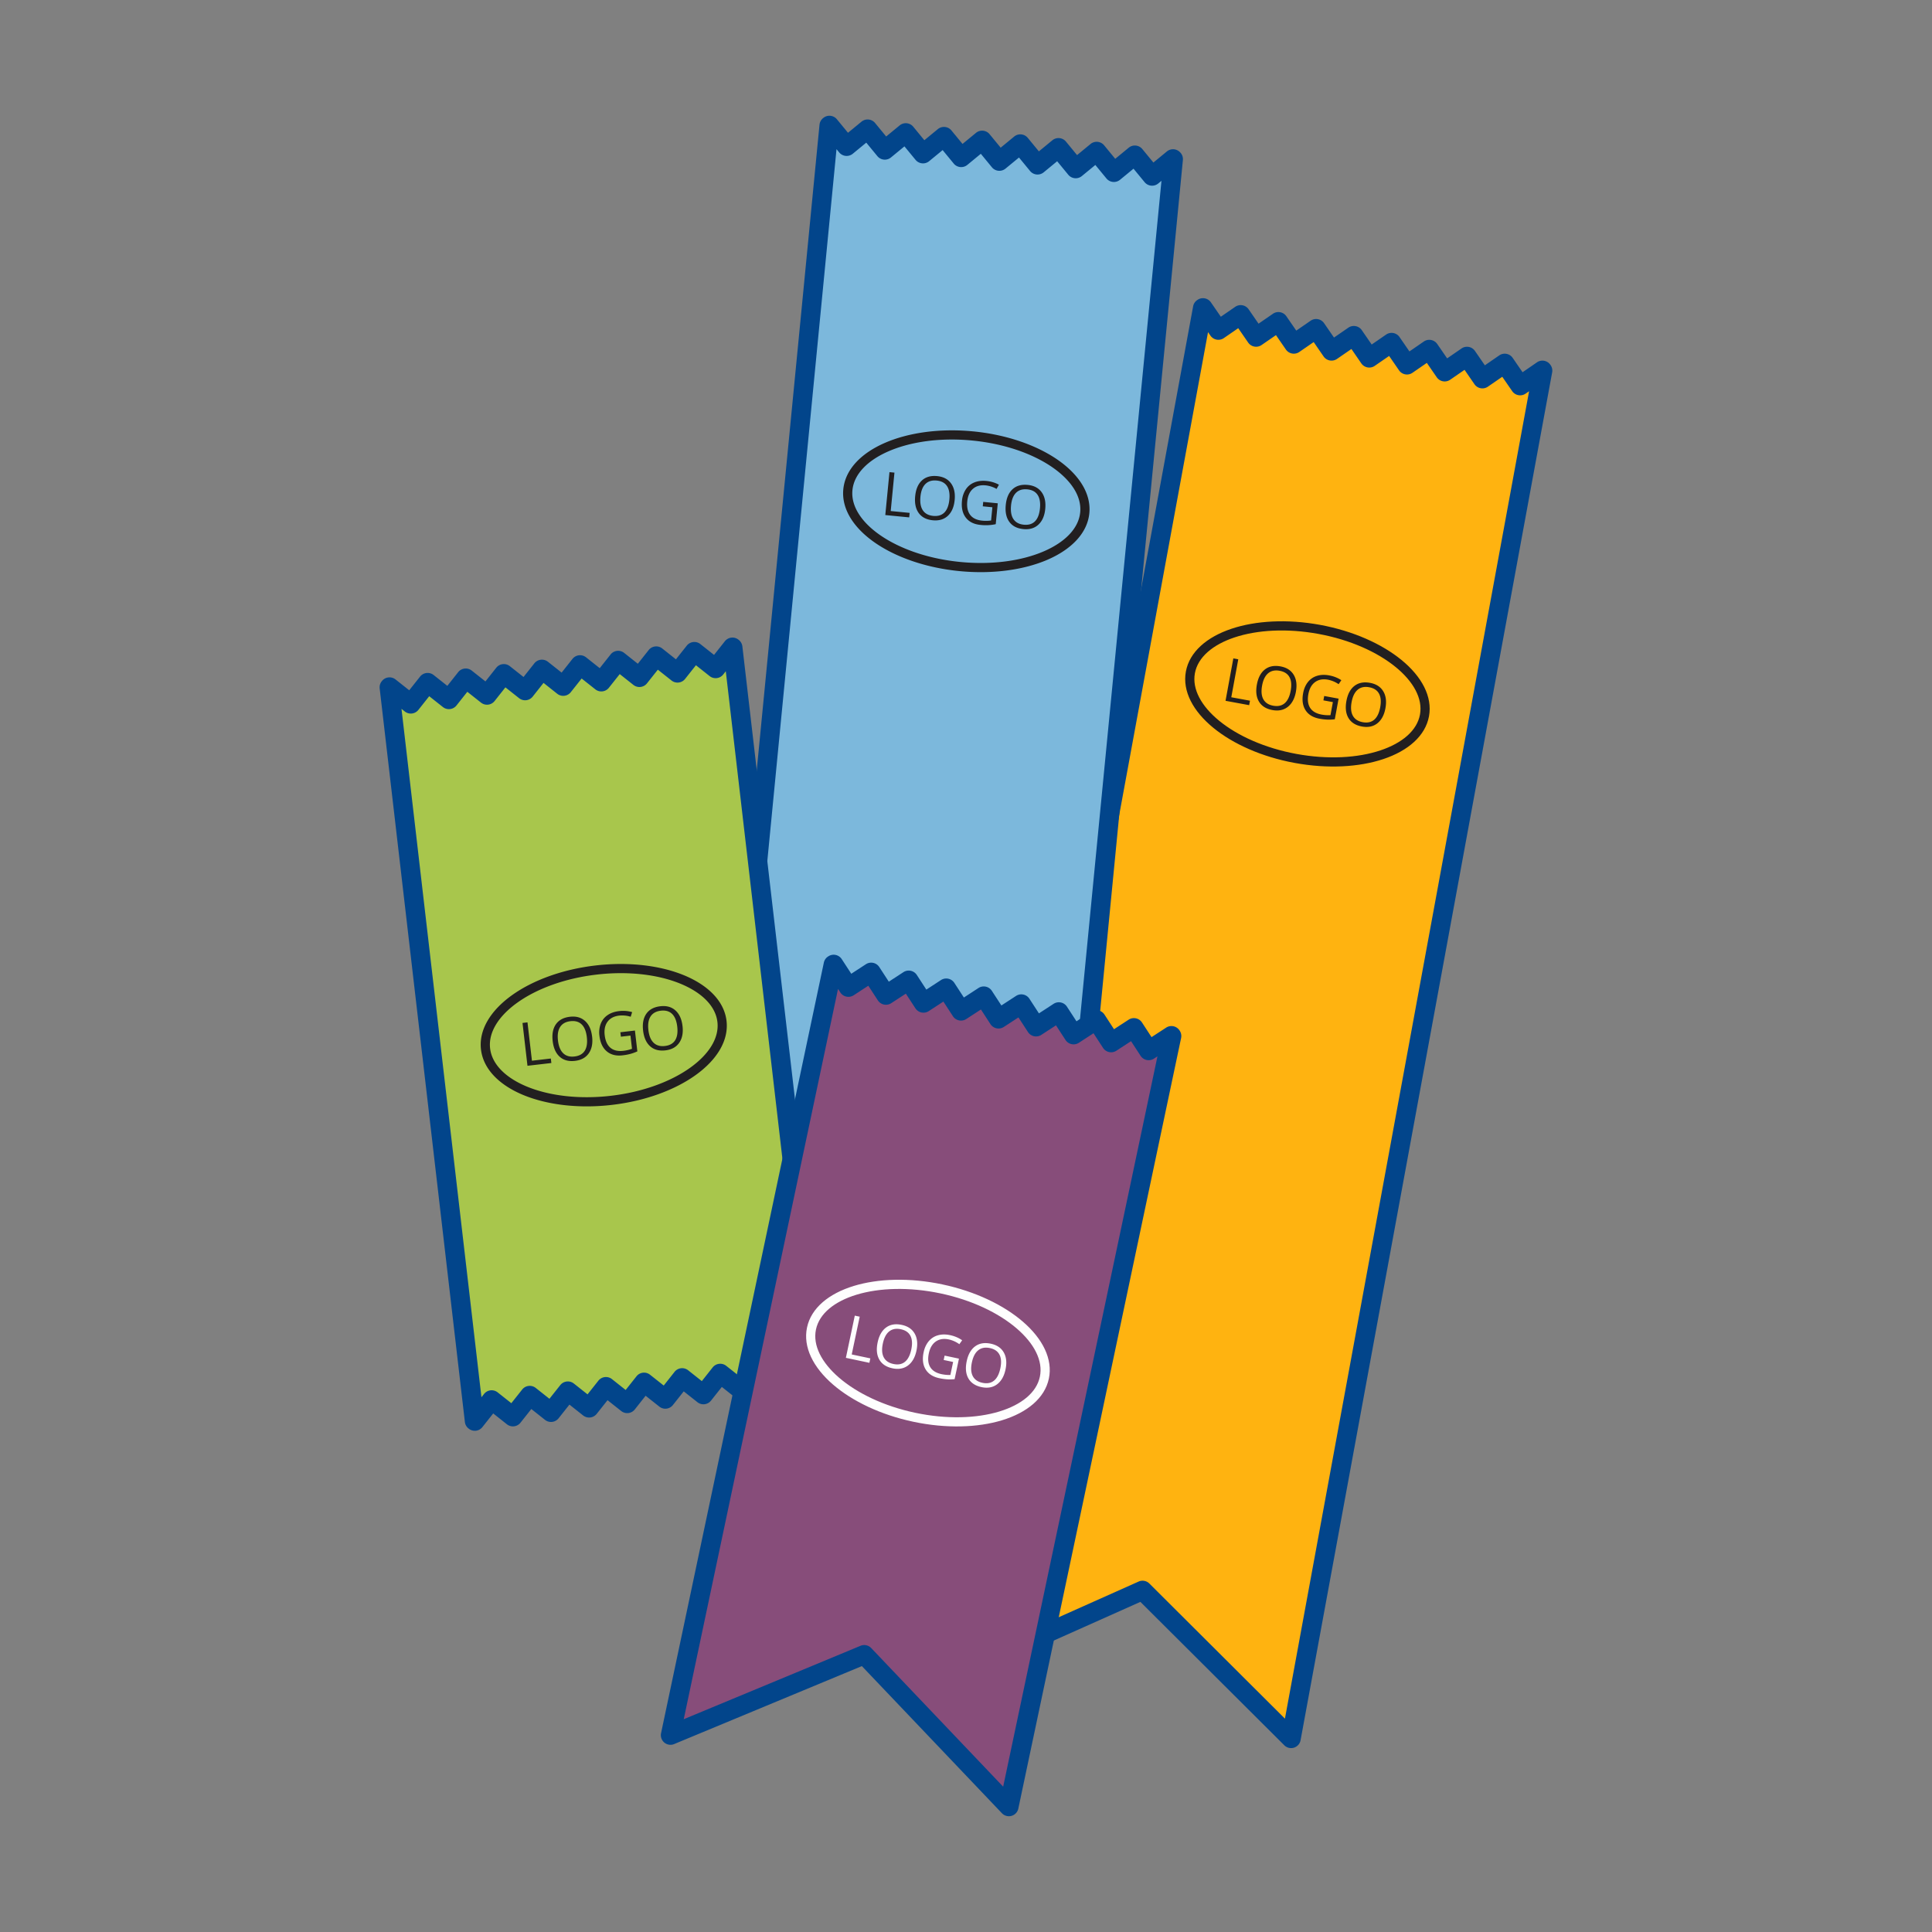 <svg id="Layer_1" xmlns="http://www.w3.org/2000/svg" version="1.1" viewBox="0 0 150 150"><rect x="0" y="0" width="150" height="150" fill="#808080" stroke="none"/><defs><style>.st0{fill:#02458b}.st5{fill:#221f20}.st6{fill:#fefefe}</style></defs><path style="fill:#ffb310;fill-rule:evenodd" d="m73.838 130.113 14.87-6.639 11.534 11.496 19.532-106.196-.018-.026-1.733 1.195-1.195-1.735-1.734 1.196-1.195-1.734-1.734 1.195-1.195-1.734-1.734 1.195-1.195-1.733-1.733 1.195-1.196-1.734-1.733 1.195-1.196-1.734-1.733 1.195-1.195-1.734-1.734 1.196-1.195-1.734-1.734 1.195-1.195-1.734-.026.018-19.533 106.196z"/><path class="st0" d="m74.834 128.85 13.571-6.06a.75.75 0 0 1 .843.166l10.514 10.479 18.956-103.059-.269.185a.75.75 0 0 1-1.043-.192l-.77-1.116-1.117.769a.75.75 0 0 1-1.043-.192l-.769-1.116-1.116.769a.75.75 0 0 1-1.043-.192l-.769-1.116-1.116.769a.75.75 0 0 1-1.043-.192l-.769-1.116-1.116.769a.75.75 0 0 1-1.043-.192l-.768-1.117-1.118.77a.75.75 0 0 1-1.043-.192l-.769-1.116-1.116.769a.75.75 0 0 1-1.043-.192l-.77-1.116-1.116.769a.75.75 0 0 1-1.043-.192l-.77-1.116-1.116.769a.75.75 0 0 1-1.043-.192l-.186-.269-18.955 103.06Zm13.71-4.483-14.355 6.41a.75.75 0 0 1-1.087-.799L92.634 23.783a.745.745 0 0 1 .312-.482l.026-.018a.75.75 0 0 1 1.043.192l.77 1.116 1.116-.769a.75.75 0 0 1 1.043.192l.769 1.116 1.116-.769a.75.75 0 0 1 1.043.192l.77 1.116 1.116-.769a.75.75 0 0 1 1.043.192l.77 1.116 1.116-.769a.752.752 0 0 1 1.04.191l.771 1.118 1.118-.771a.75.75 0 0 1 1.043.192l.769 1.116 1.116-.769a.75.75 0 0 1 1.043.192l.769 1.116 1.116-.769a.75.75 0 0 1 1.043.192l.769 1.116 1.116-.77a.75.75 0 0 1 1.043.192l.769 1.116 1.116-.769a.75.75 0 0 1 1.043.192l.018.026a.75.75 0 0 1 .12.562l-19.532 106.196a.748.748 0 0 1-1.264.396L88.541 124.37Z"/><path class="st5" d="M102.495 48.515c2.568.473 4.795 1.479 6.316 2.724 1.579 1.291 2.415 2.853 2.136 4.372-.28 1.521-1.617 2.681-3.552 3.326-1.865.622-4.304.77-6.872.298-2.568-.472-4.795-1.479-6.316-2.724-1.579-1.291-2.416-2.851-2.136-4.372.279-1.52 1.617-2.681 3.552-3.326 1.864-.621 4.303-.77 6.872-.298Zm5.866 3.276c-1.433-1.172-3.546-2.124-5.995-2.574-2.45-.451-4.763-.313-6.519.272-1.688.563-2.846 1.534-3.075 2.779-.229 1.245.508 2.565 1.885 3.692 1.433 1.172 3.546 2.123 5.995 2.574 2.45.45 4.762.313 6.519-.273 1.687-.563 2.846-1.534 3.075-2.779.229-1.246-.508-2.565-1.885-3.692Z"/><path class="st5" d="m95.15 54.411.606-3.294.383.071-.542 2.947 1.452.267-.064.346-1.835-.338Zm5.464-.702c-.097.528-.307.918-.628 1.171-.323.253-.721.335-1.196.248-.485-.089-.833-.306-1.041-.652-.209-.345-.264-.788-.165-1.328.099-.537.308-.927.626-1.174.318-.246.721-.325 1.207-.236.474.087.815.305 1.026.655.211.349.267.788.17 1.316Zm-2.624-.483c-.082.446-.05.801.098 1.067.148.266.403.432.764.498.365.067.662.003.89-.193.228-.195.384-.517.466-.965.081-.443.051-.796-.093-1.059-.143-.263-.397-.428-.76-.495-.365-.067-.663-.003-.896.193-.232.196-.389.513-.469.953Zm4.82.81 1.119.206-.295 1.602a3.68 3.68 0 0 1-.555.028 4.243 4.243 0 0 1-.634-.072c-.499-.092-.86-.312-1.083-.659-.223-.348-.286-.789-.187-1.324.063-.342.187-.629.371-.862.185-.232.419-.393.702-.481.283-.089.599-.101.946-.037.352.065.667.189.947.373l-.211.31a2.222 2.222 0 0 0-.823-.347c-.401-.074-.736-.012-1.005.185-.269.197-.442.508-.52.931-.082.444-.035.802.139 1.072.175.27.473.443.893.52.228.042.456.057.684.044l.187-1.014-.736-.135.063-.341Zm4.755.951c-.097.528-.307.917-.628 1.171-.323.253-.721.335-1.196.248-.485-.089-.833-.306-1.041-.652-.209-.345-.264-.788-.165-1.328.099-.537.307-.927.626-1.174.319-.246.721-.325 1.208-.236.474.087.815.305 1.026.655.211.349.267.788.17 1.316Zm-2.625-.483c-.082.446-.05.802.098 1.068.148.266.403.432.764.498.365.067.662.003.891-.192.228-.196.384-.517.466-.965.081-.443.051-.796-.093-1.059-.143-.264-.397-.429-.76-.496-.365-.067-.663-.003-.896.193-.232.196-.389.513-.469.953Z"/><path d="m91.093 12.355-.02-.025-1.626 1.338-1.338-1.626-1.626 1.338-1.338-1.626-1.626 1.338-1.338-1.626-1.626 1.338-1.338-1.626-1.626 1.338-1.338-1.626-1.626 1.338-1.338-1.626-1.626 1.338-1.338-1.626-1.626 1.338-1.338-1.626-1.626 1.338-1.338-1.626-.025.02-9.441 97.137.02.025 1.626-1.338 1.338 1.626 1.626-1.338 1.338 1.626 1.626-1.338 1.338 1.626 1.626-1.338 1.338 1.626 1.626-1.338 1.338 1.626 1.626-1.338 1.338 1.626 1.626-1.338 1.338 1.626 1.626-1.338 1.338 1.626 1.626-1.338 1.338 1.626.025-.02 9.441-97.137Z" style="fill:#7cb8dc;fill-rule:evenodd"/><path class="st0" d="m91.652 11.854.02.024a.747.747 0 0 1 .167.549l-9.441 97.137a.747.747 0 0 1-.27.507l-.025.02a.75.75 0 0 1-1.056-.103l-.861-1.047-1.047.861a.75.75 0 0 1-1.056-.103l-.862-1.047-1.047.861a.75.75 0 0 1-1.056-.103l-.861-1.047-1.047.861a.75.75 0 0 1-1.056-.103l-.861-1.047-1.047.861a.75.75 0 0 1-1.056-.103l-.863-1.049-1.046.863a.75.75 0 0 1-1.056-.103l-.861-1.047-1.047.861a.75.75 0 0 1-1.056-.103l-.861-1.047-1.047.861a.75.75 0 0 1-1.056-.103l-.861-1.047-1.047.861a.75.75 0 0 1-1.056-.103l-.861-1.047-1.047.861a.75.75 0 0 1-1.056-.103l-.02-.025a.747.747 0 0 1-.167-.549l9.444-97.128a.747.747 0 0 1 .27-.507l.025-.02a.75.75 0 0 1 1.056.103l.861 1.047 1.047-.861a.75.75 0 0 1 1.056.103l.861 1.047 1.047-.861a.75.75 0 0 1 1.056.103l.861 1.047 1.047-.861a.75.75 0 0 1 1.056.103l.861 1.047 1.047-.861a.75.75 0 0 1 1.052.102l.863 1.049 1.049-.863a.75.75 0 0 1 1.056.103l.861 1.047 1.047-.861a.75.75 0 0 1 1.056.103l.861 1.047 1.047-.861a.75.75 0 0 1 1.056.103l.861 1.047 1.047-.861a.75.75 0 0 1 1.056.103l.861 1.047 1.047-.861a.75.75 0 0 1 1.056.103Zm-1.477 2.186-.252.207a.75.75 0 0 1-1.056-.103l-.861-1.047-1.047.861a.75.75 0 0 1-1.056-.103l-.861-1.047-1.047.861a.75.75 0 0 1-1.056-.103l-.861-1.047-1.047.861a.75.75 0 0 1-1.056-.103l-.861-1.047-1.047.861a.75.75 0 0 1-1.056-.103l-.86-1.048-1.048.863a.75.75 0 0 1-1.056-.103l-.861-1.047-1.047.861a.75.75 0 0 1-1.056-.103l-.862-1.047-1.047.861a.75.75 0 0 1-1.056-.103l-.861-1.047-1.047.861a.75.75 0 0 1-1.056-.103l-.208-.253-9.099 93.624.253-.208a.75.75 0 0 1 1.056.103l.861 1.047 1.047-.861a.75.75 0 0 1 1.056.103l.861 1.047 1.047-.861a.75.75 0 0 1 1.056.103l.861 1.047 1.047-.861a.75.75 0 0 1 1.056.103l.863 1.048 1.049-.863a.748.748 0 0 1 1.051.104l.863 1.045 1.047-.861a.75.75 0 0 1 1.056.103l.861 1.047 1.047-.861a.75.75 0 0 1 1.056.103l.861 1.047 1.047-.861a.75.75 0 0 1 1.056.103l.862 1.047 1.047-.861a.75.75 0 0 1 1.056.103l.207.252 9.099-93.622Z"/><path class="st5" d="M75.552 33.492c2.599.253 4.903 1.067 6.525 2.178 1.682 1.153 2.649 2.637 2.499 4.175-.149 1.539-1.384 2.808-3.256 3.616-1.805.777-4.223 1.133-6.822.88s-4.903-1.067-6.524-2.177c-1.683-1.153-2.649-2.636-2.5-4.175.149-1.538 1.383-2.809 3.257-3.616 1.805-.778 4.222-1.133 6.822-.88Zm-6.818 6.498.324-3.333.387.037-.29 2.983 1.47.143-.034.35-1.857-.181Zm5.385-1.163c-.052.534-.228.94-.526 1.219-.3.279-.69.395-1.17.349-.491-.048-.856-.235-1.092-.561-.238-.326-.33-.763-.277-1.309.053-.543.228-.95.524-1.223.296-.272.691-.385 1.183-.337.479.046.838.235 1.078.565.239.33.333.763.281 1.297Zm-2.656-.259c-.044.452.019.803.188 1.055.17.252.438.396.804.431.37.036.66-.053.871-.267.211-.215.338-.549.382-1.001.044-.448-.017-.797-.183-1.047-.165-.25-.432-.393-.8-.429-.369-.036-.661.054-.876.268-.215.215-.343.544-.387.989Zm4.871.398 1.133.11-.158 1.621a3.65 3.65 0 0 1-1.188.057c-.505-.049-.883-.238-1.135-.565-.252-.327-.352-.761-.299-1.302a1.92 1.92 0 0 1 .297-.89c.164-.247.384-.427.659-.539.275-.113.588-.151.939-.117.356.035.681.132.975.291l-.183.327a2.233 2.233 0 0 0-.85-.276c-.406-.039-.735.05-.986.27-.251.219-.398.543-.439.972-.044.45.033.802.23 1.056s.508.401.934.443c.23.022.459.018.685-.014l.1-1.026-.745-.073.033-.345Zm4.819.544c-.052.534-.228.94-.527 1.22-.3.28-.69.395-1.17.349-.491-.048-.855-.235-1.092-.561-.238-.326-.33-.762-.277-1.309.053-.543.228-.95.524-1.223s.691-.385 1.183-.337c.479.046.838.235 1.078.565.239.33.333.763.281 1.297Zm-2.656-.259c-.044.451.019.803.188 1.055.17.252.438.396.804.432.37.036.66-.053.871-.267.211-.215.338-.549.382-1.001.044-.448-.017-.797-.183-1.047-.165-.251-.432-.393-.8-.429-.369-.036-.661.053-.876.268-.215.215-.343.545-.387.99Zm3.178-2.993c-1.528-1.046-3.713-1.815-6.192-2.056-2.479-.241-4.772.092-6.472.825-1.634.704-2.705 1.77-2.828 3.031-.122 1.26.724 2.512 2.191 3.518 1.527 1.046 3.713 1.815 6.192 2.056 2.479.241 4.772-.092 6.472-.825 1.634-.704 2.705-1.77 2.828-3.03.122-1.26-.724-2.513-2.191-3.518Z"/><path d="m56.893 50.273-.025-.02-1.307 1.65-1.651-1.307-1.307 1.651-1.651-1.307-1.307 1.651-1.651-1.307-1.307 1.651-1.651-1.307-1.307 1.651-1.651-1.307-1.307 1.651-1.651-1.307-1.307 1.651-1.651-1.307-1.307 1.651-1.651-1.307-1.307 1.651-1.651-1.307-.02.025 6.615 56.952.025.02 1.307-1.651 1.651 1.307 1.307-1.651 1.651 1.307 1.307-1.651 1.651 1.307 1.307-1.651 1.651 1.307 1.308-1.651 1.651 1.307 1.307-1.651 1.651 1.307 1.307-1.651 1.651 1.307 1.307-1.651 1.651 1.308 1.307-1.651 1.651 1.307.02-.025-6.615-56.952Z" style="fill-rule:evenodd;fill:#a8c64c"/><path class="st0" d="m57.334 49.665.025.02a.75.75 0 0 1 .279.501l6.615 56.952a.746.746 0 0 1-.157.552l-.02.025a.75.75 0 0 1-1.054.122l-1.062-.841-.842 1.063a.75.75 0 0 1-1.054.122l-1.063-.842-.841 1.062a.75.75 0 0 1-1.054.122l-1.063-.841-.841 1.062a.75.75 0 0 1-1.054.122l-1.063-.841-.841 1.062a.75.75 0 0 1-1.054.122l-1.065-.843-.84 1.064a.75.75 0 0 1-1.054.122l-1.062-.842-.842 1.063a.75.75 0 0 1-1.054.122l-1.062-.842-.842 1.063a.75.75 0 0 1-1.054.122l-1.063-.842-.842 1.063a.75.75 0 0 1-1.054.122l-1.063-.842-.842 1.063a.75.75 0 0 1-1.054.122l-.025-.02a.746.746 0 0 1-.279-.501l-6.615-56.952a.746.746 0 0 1 .157-.552l.02-.025a.75.75 0 0 1 1.054-.122l1.063.841.842-1.062a.75.75 0 0 1 1.054-.122l1.063.841.841-1.063a.75.75 0 0 1 1.054-.122l1.063.841.841-1.063a.75.75 0 0 1 1.054-.122l1.063.841.841-1.063a.752.752 0 0 1 1.051-.122l1.065.843.843-1.064a.75.75 0 0 1 1.054-.122l1.062.842.842-1.063a.75.75 0 0 1 1.054-.122l1.062.842.842-1.063a.75.75 0 0 1 1.054-.122l1.062.842.842-1.063a.75.75 0 0 1 1.054-.122l1.063.842.841-1.062a.75.75 0 0 1 1.054-.122Zm-.982 2.448-.203.256a.75.75 0 0 1-1.054.122l-1.063-.842-.842 1.063a.75.75 0 0 1-1.054.122l-1.062-.841-.842 1.062a.75.75 0 0 1-1.054.122l-1.062-.841-.842 1.062a.75.75 0 0 1-1.054.122l-1.062-.841-.842 1.062a.75.75 0 0 1-1.054.122L42.2 53.02l-.843 1.065a.75.75 0 0 1-1.054.122l-1.063-.841-.841 1.063a.75.75 0 0 1-1.054.122l-1.063-.841-.841 1.063a.75.75 0 0 1-1.054.122l-1.063-.841-.842 1.063a.75.75 0 0 1-1.054.122l-.256-.203 6.208 53.446.203-.257a.75.75 0 0 1 1.054-.122l1.063.841.842-1.062a.75.75 0 0 1 1.054-.122l1.062.841.842-1.062a.75.75 0 0 1 1.054-.122l1.062.841.842-1.062a.75.75 0 0 1 1.054-.122l1.064.843.843-1.064a.748.748 0 0 1 1.049-.12l1.064.84.841-1.063a.75.75 0 0 1 1.054-.122l1.063.841.841-1.063a.75.75 0 0 1 1.054-.122l1.063.841.841-1.063a.75.75 0 0 1 1.054-.122l1.063.842.842-1.063a.75.75 0 0 1 1.054-.122l.256.203-6.208-53.444Z"/><path class="st5" d="M46.247 74.958c2.594-.301 5.018.009 6.837.752 1.888.772 3.146 2.019 3.324 3.554.178 1.536-.76 3.037-2.421 4.221-1.6 1.141-3.889 1.998-6.483 2.299-2.594.301-5.018-.009-6.837-.752-1.888-.772-3.145-2.018-3.324-3.554-.178-1.535.76-3.037 2.421-4.221 1.6-1.141 3.888-1.998 6.483-2.299Zm-5.294 7.789-.386-3.326.387-.045.346 2.977 1.467-.17.041.349-1.854.215Zm5.018-2.273c.062.533-.024.967-.257 1.303-.234.336-.591.532-1.071.588-.49.057-.886-.049-1.186-.318-.301-.268-.484-.676-.547-1.221-.063-.542.022-.977.254-1.306.232-.329.594-.522 1.085-.579.478-.056.869.053 1.173.325.304.272.486.675.548 1.209Zm-2.65.307c.052.45.188.781.406.992.219.211.512.295.877.252.369-.043.634-.191.795-.445.161-.254.215-.608.162-1.059-.052-.447-.185-.776-.399-.985-.214-.21-.505-.293-.872-.251-.369.043-.635.192-.8.447-.165.255-.221.605-.169 1.049Zm4.845-.638 1.13-.132.188 1.618c-.17.076-.343.14-.522.19a4.12 4.12 0 0 1-.627.117c-.504.059-.913-.046-1.229-.313-.315-.267-.504-.67-.567-1.21a1.923 1.923 0 0 1 .103-.933c.109-.276.285-.498.53-.666.245-.168.543-.272.893-.312a2.538 2.538 0 0 1 1.014.079l-.111.359a2.222 2.222 0 0 0-.888-.09c-.406.047-.708.204-.907.472-.199.268-.274.615-.225 1.043.052.449.201.777.447.984.246.207.582.285 1.007.236.23-.027.452-.079.666-.158l-.119-1.024-.744.086-.04-.344Zm4.825-.484c.062.533-.024.967-.257 1.303-.234.336-.591.532-1.071.588-.49.057-.886-.049-1.186-.318-.301-.268-.484-.676-.547-1.221-.063-.542.022-.977.254-1.307.232-.329.594-.522 1.085-.579.478-.056.869.053 1.173.325.304.272.486.675.548 1.208Zm-2.651.307c.052.451.187.781.406.992.219.211.512.295.877.252.369-.043.634-.191.795-.445.161-.254.215-.607.163-1.059-.052-.447-.185-.776-.399-.985-.214-.21-.505-.293-.872-.251-.368.043-.635.192-.8.447-.165.255-.221.605-.169 1.049Zm2.476-3.597c-1.714-.7-4.012-.991-6.487-.703-2.474.287-4.645 1.097-6.152 2.171-1.448 1.033-2.271 2.301-2.125 3.559.146 1.257 1.237 2.303 2.884 2.977 1.714.7 4.012.991 6.486.704 2.474-.287 4.645-1.097 6.153-2.172 1.449-1.033 2.271-2.301 2.125-3.559-.146-1.258-1.238-2.303-2.884-2.977Z"/><path style="fill:#874d7a;fill-rule:evenodd" d="m52.059 134.716 15.039-6.246 11.228 11.795 12.638-59.823-.018-.027-1.764 1.149-1.149-1.765-1.765 1.149-1.149-1.764-1.764 1.149-1.15-1.765-1.764 1.149-1.149-1.764-1.765 1.149-1.149-1.765-1.764 1.149-1.149-1.764-1.765 1.149-1.149-1.765-1.764 1.149-1.149-1.764-1.765 1.149-1.149-1.765-.027.018-12.638 59.823z"/><path class="st0" d="m53.087 133.478 13.726-5.7a.75.75 0 0 1 .838.187l10.235 10.752 11.979-56.703-.273.178a.75.75 0 0 1-1.038-.219l-.74-1.136-1.136.74a.75.75 0 0 1-1.038-.219l-.74-1.136-1.136.74a.75.75 0 0 1-1.038-.219l-.74-1.136-1.136.74a.75.75 0 0 1-1.038-.219l-.74-1.136-1.136.74a.75.75 0 0 1-1.038-.219l-.738-1.137-1.138.741a.75.75 0 0 1-1.038-.219l-.74-1.136-1.136.74a.75.75 0 0 1-1.038-.219l-.74-1.136-1.136.74a.75.75 0 0 1-1.038-.219l-.74-1.136-1.136.74a.75.75 0 0 1-1.038-.219l-.178-.274-11.979 56.703Zm13.823-4.12-14.519 6.03a.749.749 0 0 1-1.066-.827l12.638-59.823a.748.748 0 0 1 .325-.474l.027-.017a.75.75 0 0 1 1.038.219l.74 1.136 1.136-.74a.75.75 0 0 1 1.038.219l.74 1.136 1.136-.74a.75.75 0 0 1 1.038.219l.74 1.136 1.136-.74a.75.75 0 0 1 1.038.219l.74 1.136 1.136-.74a.751.751 0 0 1 1.035.219l.741 1.138 1.138-.741a.75.75 0 0 1 1.038.219l.74 1.136 1.136-.74a.75.75 0 0 1 1.038.219l.74 1.136 1.136-.74a.75.75 0 0 1 1.038.219l.74 1.136 1.136-.74a.75.75 0 0 1 1.038.219l.74 1.136 1.136-.739a.75.75 0 0 1 1.038.219l.017.026a.746.746 0 0 1 .105.564l-12.638 59.823a.748.748 0 0 1-1.274.363l-10.875-11.424Z"/><path class="st6" d="M73.171 99.722c2.555.54 4.754 1.605 6.242 2.889 1.544 1.332 2.34 2.915 2.02 4.427-.32 1.513-1.687 2.637-3.638 3.231-1.88.572-4.322.657-6.877.117-2.555-.54-4.754-1.605-6.242-2.889-1.544-1.332-2.34-2.914-2.02-4.427.319-1.512 1.687-2.637 3.638-3.232 1.88-.572 4.322-.657 6.877-.117Zm5.778 3.429c-1.402-1.21-3.489-2.216-5.926-2.731-2.437-.515-4.753-.438-6.524.101-1.702.518-2.885 1.459-3.147 2.697-.262 1.239.44 2.578 1.787 3.74 1.401 1.21 3.488 2.216 5.925 2.731 2.437.515 4.753.438 6.524-.101 1.702-.518 2.885-1.459 3.147-2.697.262-1.239-.44-2.578-1.787-3.74Z"/><path class="st6" d="m65.674 105.422.692-3.276.381.081-.62 2.932 1.445.305-.073.344-1.826-.386Zm5.48-.558c-.111.525-.331.909-.659 1.154-.329.244-.729.316-1.202.217-.483-.102-.824-.328-1.023-.679-.2-.35-.244-.795-.13-1.332.113-.534.332-.919.657-1.157s.729-.306 1.213-.204c.471.099.807.327 1.008.681.202.355.246.795.136 1.32Zm-2.61-.552c-.094.444-.071.8.07 1.069.141.27.391.442.751.518.363.077.662.021.895-.169.233-.19.397-.507.491-.952.093-.441.072-.794-.065-1.061-.136-.267-.385-.439-.747-.515-.363-.077-.663-.02-.901.169s-.402.503-.494.94Zm4.796.937 1.113.235-.337 1.594c-.185.018-.37.023-.556.014a4.166 4.166 0 0 1-.632-.089c-.496-.105-.851-.334-1.065-.688-.213-.353-.265-.796-.152-1.328.072-.34.204-.624.394-.852.191-.227.429-.382.715-.463.285-.081.601-.085.946-.012.35.074.662.207.936.398l-.219.305a2.217 2.217 0 0 0-.814-.368c-.399-.084-.736-.031-1.01.159s-.455.496-.544.917c-.094.442-.056.8.111 1.075.168.275.461.456.879.544.226.048.454.069.682.062l.213-1.009-.733-.155.072-.339Zm4.729 1.076c-.111.525-.331.909-.659 1.154-.329.244-.729.316-1.202.217-.483-.102-.824-.328-1.023-.679-.2-.35-.243-.795-.13-1.332.113-.534.332-.919.657-1.157s.729-.306 1.213-.204c.471.099.807.327 1.009.681.201.355.246.795.135 1.32Zm-2.611-.552c-.094.444-.071.8.07 1.07.141.269.391.442.751.518.363.077.662.021.895-.169.233-.189.397-.507.491-.952.093-.44.072-.794-.065-1.061-.136-.267-.385-.439-.747-.515-.363-.077-.663-.02-.901.17-.238.189-.402.503-.494.94Z"/></svg>